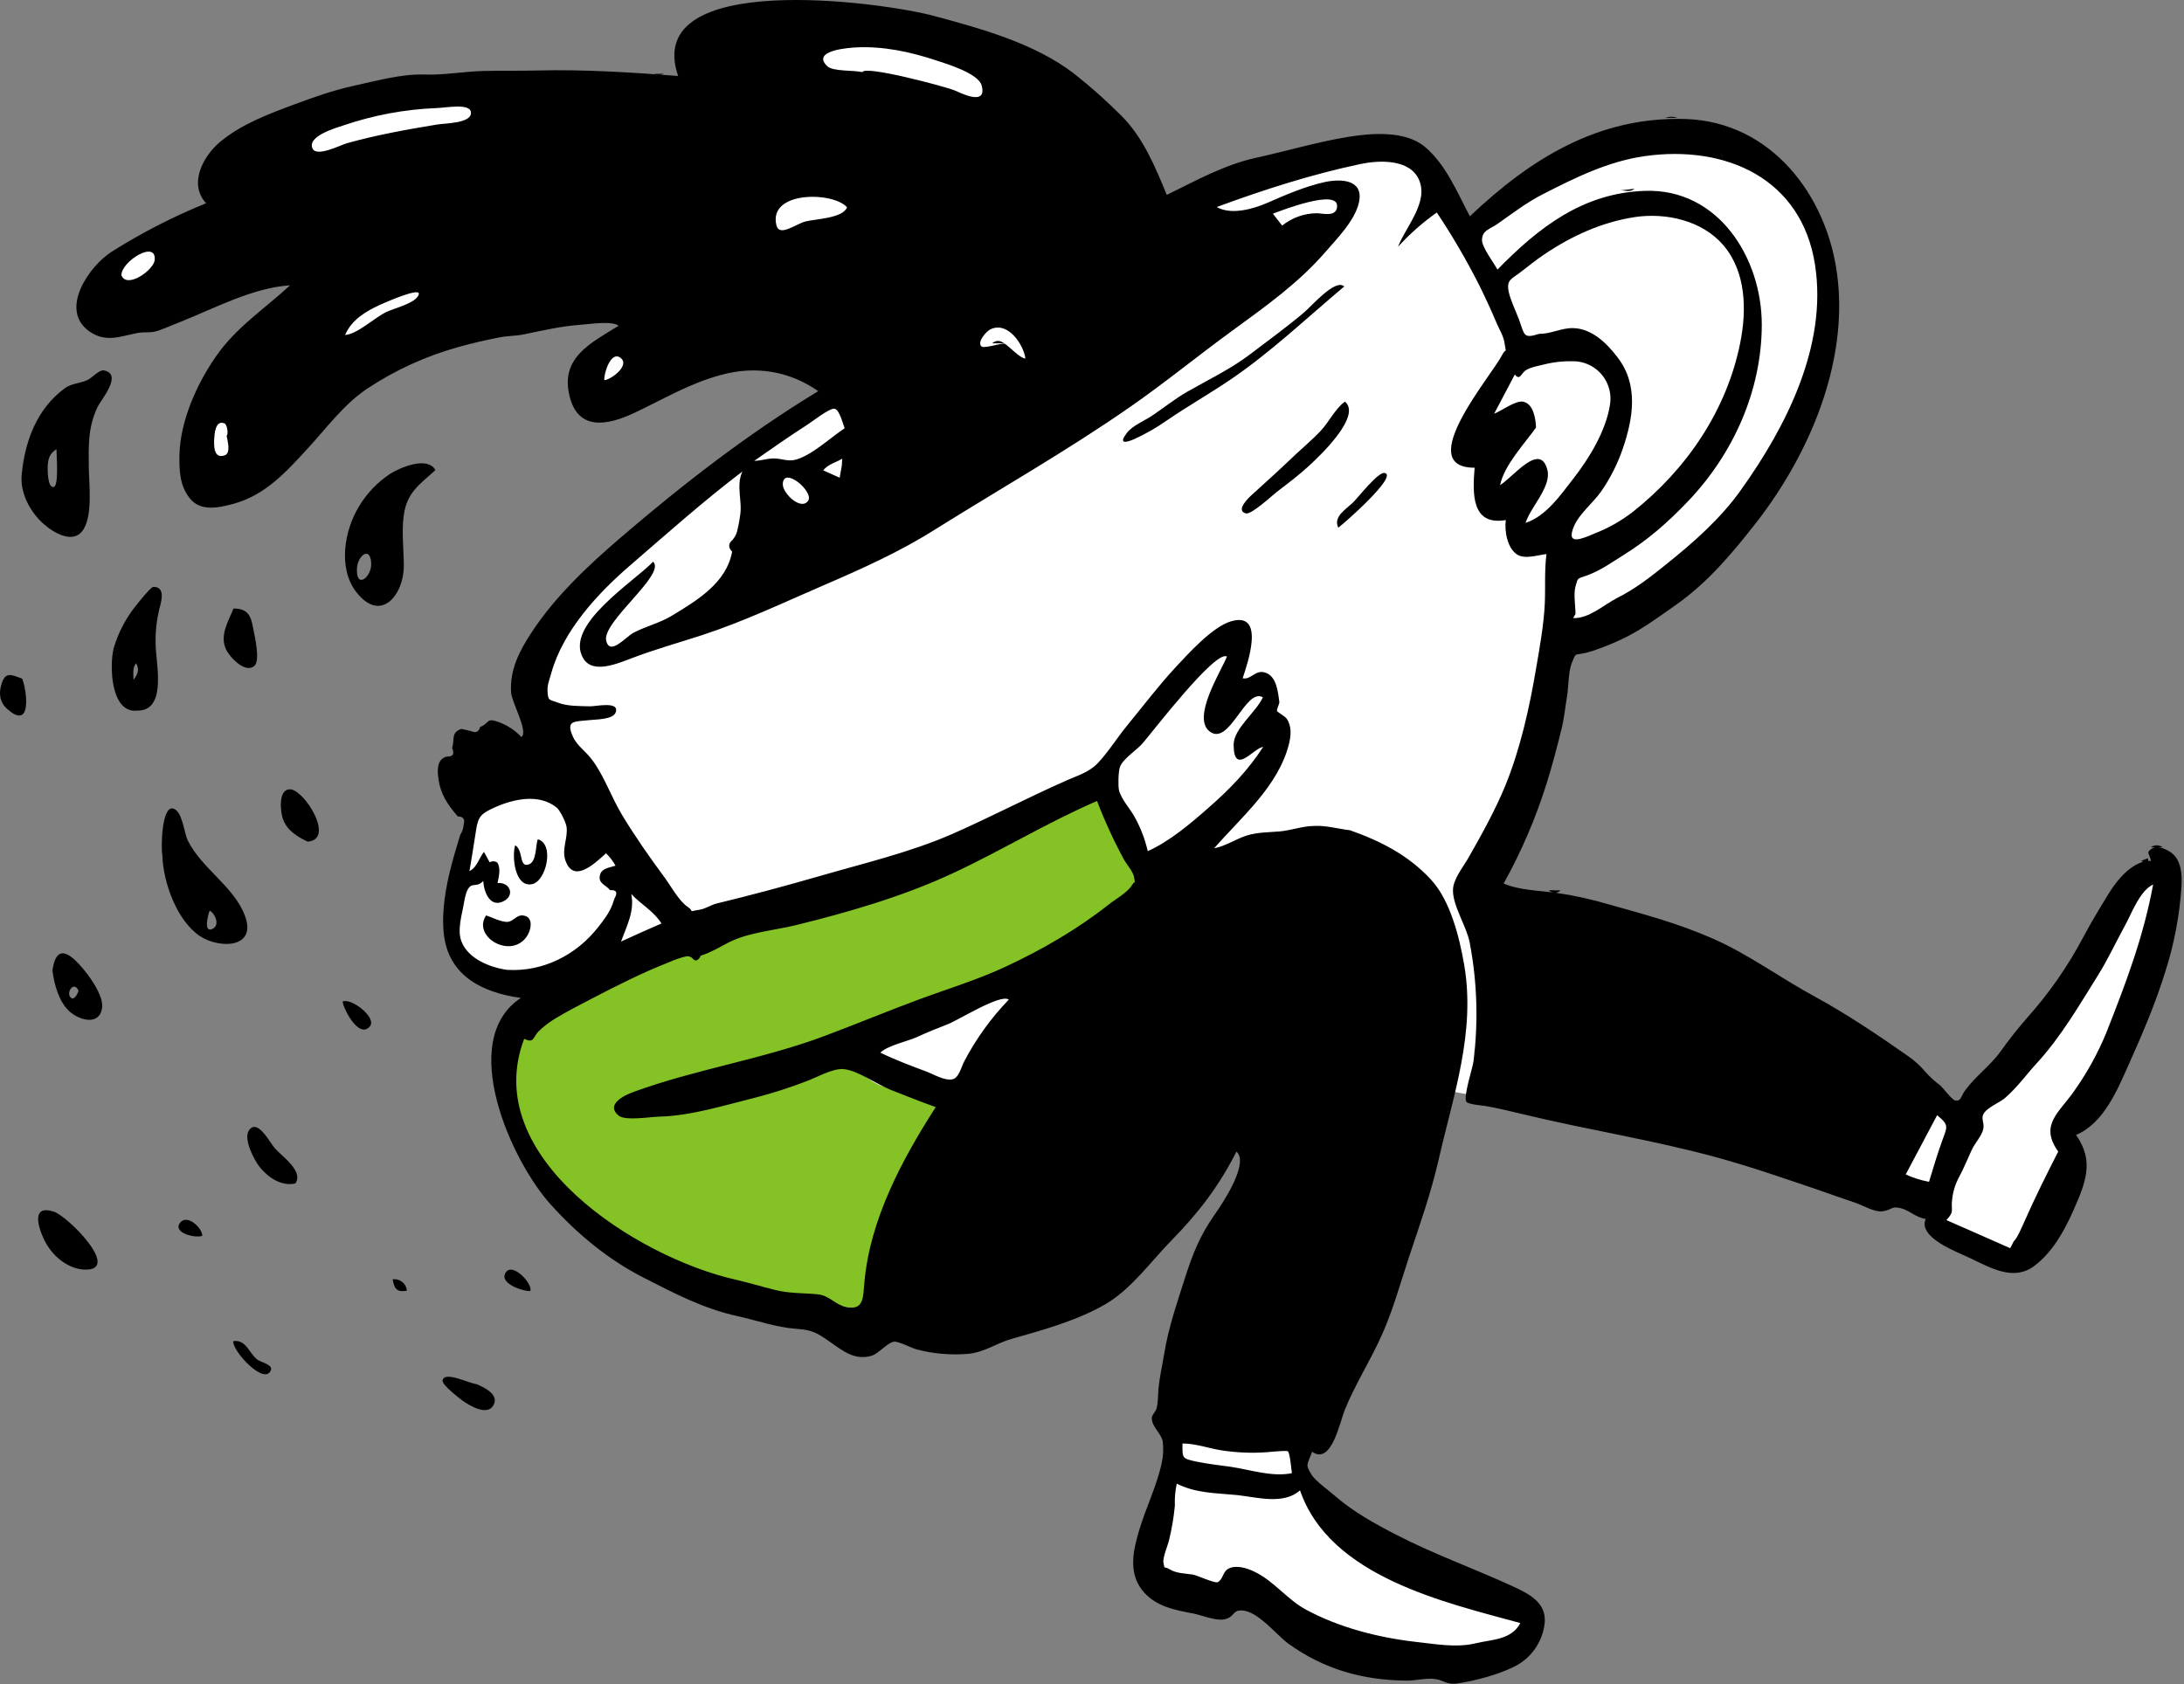 <?xml version="1.0" encoding="UTF-8"?> <svg xmlns="http://www.w3.org/2000/svg" width="918" height="708" viewBox="0 0 918 708" fill="none"><rect x="0" y="0" width="918" height="708" fill="#808080" stroke="none"/> <g clip-path="url(#clip0)"> <path d="M195.5 359L198.5 333.5L228 312.5L223.5 286.5L231 260.5L292 207L348 168L356.5 151.5L310.5 147L261.5 166H243L248 150L270.5 143.5L263.5 123.5L164.5 147L108 195.5L88.5 201L84 192.5L93 161L148 110L84 115.5L43.5 126.5V112.5L61.5 100.5L93 94.5L96.5 75L144.5 44L195.5 39.5L277.5 48.5L323 12.5H388L426.5 32L470.5 96.5L566 64H592.5L615.5 96.5L662 64L711.5 57L751 75L763 96.5L767.5 120L763 157.5L742.5 203.5L708 242.5L659.5 268.5L644.5 328L621.5 378L785 450.5L823.5 469.5L836.5 453.5L870 412.5L895 372L910 365V385L881.5 459.5L866 474L870 483L858 519L845 530L812.5 517V505L785 494L625 461.5L602.5 457.5L546.5 604.5V618.5L570.5 647L645.5 680V685L618 697L572 695L523.5 667.5L518 672.5L482.5 661L486.5 644L494 599.5L541.5 515L527 459.5L431.5 547.5L366.5 560L345 552L274.5 533L225 491.5L211.5 450L221.5 426.5L223 417L195.5 403.5L189.5 393L195.5 359Z" fill="white"></path> <path fill-rule="evenodd" clip-rule="evenodd" d="M231.229 424.936C235.929 421.736 245.429 410.336 250.429 407.736C261.529 401.836 311.129 390.336 312.729 389.736C315.229 388.736 331.129 385.036 340.429 382.836C362.229 377.436 440.429 342.836 461.029 333.936C463.629 340.836 485.329 371.436 481.629 374.536C469.329 384.736 447.329 397.536 433.129 404.936C421.57 410.862 409.567 415.877 397.229 419.936C383.329 424.536 373.729 429.436 359.829 434.136C346.129 438.736 362.529 453.136 369.529 456.136C377.429 459.436 389.629 461.136 397.629 464.036C383.429 486.036 371.529 512.836 369.129 539.136C368.529 545.436 363.729 551.336 355.829 549.436C351.729 548.436 314.329 543.436 308.129 542.036C267.329 532.736 194.029 484.036 212.929 434.036C217.329 436.036 227.229 427.636 231.229 424.936Z" fill="#85C226"></path> <path fill-rule="evenodd" clip-rule="evenodd" d="M254.029 159.836C257.029 159.536 264.929 153.536 260.829 150.436C256.629 147.236 253.629 157.636 254.029 159.836ZM95.229 183.136C96.029 183.036 95.629 178.636 94.429 178.036C90.429 176.236 90.129 182.836 90.029 184.636C89.929 186.836 89.629 193.136 94.429 191.436C97.229 190.536 95.529 184.836 95.229 183.136ZM329.029 203.536C328.929 207.436 336.829 214.936 339.729 210.436C342.129 206.636 329.229 195.736 329.029 203.536ZM51.029 115.736C53.329 121.536 64.529 113.636 65.029 109.336C65.829 100.636 50.929 109.936 51.029 115.736ZM145.029 140.836C150.229 140.436 157.229 133.736 162.229 131.236C165.629 129.536 174.929 127.536 176.029 123.736C176.929 120.436 161.129 127.536 159.729 128.136C153.529 131.036 147.929 134.336 145.029 140.836ZM538.929 94.836C543.075 91.514 548.217 89.682 553.529 89.636C556.229 89.736 561.829 91.336 562.029 86.736C562.329 79.236 538.729 88.436 535.029 89.836C536.329 91.536 537.629 93.136 538.929 94.836V94.836ZM278.029 388.236C274.929 383.136 269.429 380.236 265.329 375.836C266.829 382.936 263.429 389.336 261.029 395.836C266.629 393.236 272.329 390.736 278.029 388.236ZM810.829 496.836C812.529 491.136 814.229 485.536 816.229 479.936C818.429 473.736 819.529 473.136 814.229 468.836L801.029 493.736C804.155 495.172 807.446 496.214 810.829 496.836V496.836ZM356.029 87.136C350.229 80.536 322.929 80.136 326.329 94.636C327.529 99.736 334.229 94.336 338.429 93.136C342.529 92.036 354.329 91.836 356.029 87.136V87.136ZM355.029 180.036C354.329 178.336 352.929 172.336 350.829 171.836C348.829 171.336 340.729 177.736 339.229 178.636C331.729 183.436 324.329 188.636 317.029 193.736C319.829 193.736 322.429 192.736 325.229 192.736C328.529 192.736 330.929 194.036 334.129 193.336C341.029 191.636 349.129 183.936 355.029 180.036V180.036ZM362.529 30.336C363.229 27.336 397.229 36.336 401.329 38.036C403.529 38.936 415.029 44.936 412.629 35.936C411.229 30.836 397.929 26.836 393.629 25.436C382.829 21.836 371.329 19.336 359.829 19.936C357.629 20.036 340.629 21.036 347.729 27.836C350.129 30.136 358.929 29.436 362.529 30.336ZM370.029 442.536C376.429 445.636 382.829 448.036 389.529 450.536C392.429 451.636 397.029 454.436 400.329 453.736C403.029 453.136 403.829 449.136 405.229 446.336C410.214 436.781 416.545 427.991 424.029 420.236C420.529 417.636 402.629 429.036 398.229 430.636C393.829 432.336 389.629 434.036 385.329 436.036C381.229 437.836 373.129 439.536 370.029 442.536V442.536ZM482.429 357.836C491.729 353.636 500.429 346.236 508.029 339.536C516.729 331.936 524.529 323.936 530.929 314.036C527.129 314.236 518.629 326.536 518.529 313.136C518.529 306.236 527.929 299.536 530.829 293.136C523.529 289.036 516.929 313.536 508.629 307.636C500.629 301.936 513.229 282.236 515.729 276.036C511.029 272.936 484.229 307.936 480.329 312.436C477.929 315.236 472.129 318.936 470.829 322.236C470.029 324.136 469.929 330.336 470.329 332.136C471.129 335.836 475.329 340.336 477.129 343.836C479.539 348.233 481.322 352.946 482.429 357.836V357.836ZM865.129 484.136C857.129 472.836 865.429 467.936 871.929 458.536C877.246 451.023 881.707 442.94 885.229 434.436C893.529 413.436 900.929 394.036 905.029 371.836C899.429 374.436 895.929 384.136 893.129 389.236C889.329 396.136 886.029 403.336 881.829 410.036C874.029 422.536 866.229 435.936 856.329 446.736C851.829 451.636 847.929 457.136 842.729 461.636C840.329 463.636 835.829 465.336 834.029 467.836C832.329 470.236 834.229 471.736 833.629 474.636C833.029 477.536 830.029 480.636 828.729 483.536C827.029 487.236 825.529 490.936 823.629 494.536C821.923 497.587 820.868 500.957 820.529 504.436C819.929 508.636 821.729 509.136 818.129 512.936C824.829 515.836 831.529 518.836 838.129 521.736C840.429 522.736 842.629 523.736 844.929 524.736C845.429 523.836 845.929 522.936 846.329 522.036C848.129 520.236 849.829 515.836 850.929 513.536C855.229 503.736 860.129 493.936 865.129 484.136V484.136ZM220.329 436.736C201.329 486.636 268.029 528.636 309.029 537.936C314.729 539.236 320.229 540.936 325.929 542.336C332.129 543.836 337.529 543.536 343.729 544.136C348.629 544.636 350.929 548.436 355.529 549.436C363.229 551.136 362.729 545.336 363.329 539.136C365.629 512.836 379.129 487.436 393.329 465.436C386.829 463.136 380.429 460.536 374.029 458.036C368.529 455.836 360.129 449.736 354.229 449.436C349.829 449.236 343.229 452.936 339.029 454.536C331.999 457.241 324.82 459.544 317.529 461.436C304.629 464.636 290.329 469.136 277.029 469.436C273.229 469.536 262.629 471.336 259.929 468.936C254.629 464.436 261.929 460.636 266.329 459.036C292.629 449.436 320.529 445.336 346.829 435.436C360.429 430.336 373.829 424.736 387.429 419.736C399.229 415.436 411.529 411.636 422.829 406.336C437.829 399.336 452.929 390.636 465.929 380.336C468.529 378.236 473.929 375.236 475.729 372.236C477.329 369.636 477.129 372.236 476.729 369.036C476.529 366.736 473.729 363.636 472.529 361.536C468.184 353.531 464.376 345.246 461.129 336.736C440.429 345.636 420.729 357.736 400.229 367.236C379.629 376.836 356.529 383.536 334.529 388.936C325.129 391.236 314.429 391.936 305.829 396.436C302.229 398.336 298.529 400.536 294.629 401.736C293.429 403.936 292.329 404.336 291.229 403.036C290.899 402.656 290.479 402.366 290.007 402.191C289.535 402.016 289.027 401.963 288.529 402.036C286.088 402.595 283.709 403.399 281.429 404.436C270.129 408.836 259.329 414.336 248.529 419.936C243.429 422.636 238.229 425.236 233.329 428.236C230.751 429.778 228.367 431.625 226.229 433.736C223.829 436.436 224.429 438.636 220.329 436.736V436.736ZM647.029 140.336C651.829 140.436 656.229 137.836 661.229 137.936C669.129 138.136 675.329 144.236 679.829 150.136C688.829 161.736 686.529 175.736 682.029 188.836C679.874 195.079 676.88 201 673.129 206.436C669.829 211.236 663.929 215.836 661.629 221.136C657.829 229.936 665.529 226.236 670.129 224.336C676.019 222.051 681.544 218.918 686.529 215.036C708.829 197.336 725.729 172.636 731.429 144.336C734.229 130.536 734.029 114.336 724.329 103.036C715.529 92.736 700.329 89.336 687.329 91.236C673.329 93.336 660.529 99.236 649.129 106.936C645.829 109.136 642.729 111.636 639.629 114.036C635.529 117.336 633.129 117.336 634.129 122.536C634.929 126.336 636.929 130.236 638.329 133.936C640.929 140.836 640.029 142.536 647.029 140.336V140.336ZM662.229 258.136L661.229 259.836C667.929 260.136 674.129 254.236 679.829 251.336C687.229 247.636 693.829 242.536 700.229 237.336C711.629 228.236 723.229 218.036 731.729 206.036C750.829 179.336 768.129 145.336 762.929 111.436C757.329 74.936 725.329 60.836 691.329 65.636C675.929 67.836 662.229 74.636 648.529 81.636C641.629 85.136 635.729 89.736 629.429 94.136C626.129 96.436 623.129 96.736 622.929 100.736C622.729 103.736 627.929 110.536 629.429 113.336C646.629 95.736 665.229 81.136 691.329 80.236C722.329 79.136 740.629 108.536 740.529 136.736C740.429 164.336 728.529 190.836 709.529 210.736C700.929 219.736 692.729 226.936 682.129 233.536C676.829 236.836 672.929 239.736 667.029 241.936C662.829 243.436 663.329 242.636 662.229 246.536C661.329 249.736 662.229 254.736 662.229 258.136V258.136ZM493.829 633.036C493.354 637.99 492.518 642.903 491.329 647.736C490.929 649.436 488.629 654.936 489.029 656.936C489.729 660.136 488.829 658.136 491.629 659.736C494.629 661.536 498.029 661.436 501.229 661.936C503.229 662.236 510.529 665.736 511.829 665.136C514.029 664.136 513.929 660.836 516.229 659.536C519.429 657.736 524.229 659.236 527.229 660.736C535.329 664.536 540.929 672.336 548.829 676.636C562.829 684.236 579.329 688.436 594.929 690.236C603.329 691.136 612.029 692.836 620.329 690.836C626.929 689.236 635.429 689.436 639.029 682.336C607.329 673.636 558.929 662.936 546.429 626.536C539.629 632.736 528.229 629.436 520.029 628.536C510.929 627.636 502.829 627.836 494.629 623.736C493.967 626.789 493.698 629.915 493.829 633.036V633.036ZM213.229 407.736C228.129 408.636 242.329 401.536 251.529 389.636C253.829 386.736 256.129 383.736 257.429 380.236C257.729 379.336 258.029 378.436 258.329 377.636C259.729 375.236 259.129 374.036 256.429 374.236C254.929 372.136 251.129 371.436 252.229 367.736C253.029 364.936 256.029 364.836 258.729 363.936C257.664 362.012 256.316 360.259 254.729 358.736C249.829 363.136 241.029 371.636 237.629 361.636C236.029 356.836 238.829 352.236 238.129 347.536C237.829 345.636 235.429 340.736 234.029 339.536C226.529 333.436 215.629 335.936 207.729 339.536C202.229 342.036 201.029 343.236 200.129 348.836C199.229 354.636 198.329 360.436 197.329 366.236C200.629 364.536 201.229 360.836 203.429 358.136C204.229 359.636 205.029 361.036 205.829 362.536C206.312 362.233 206.874 362.08 207.444 362.098C208.014 362.116 208.566 362.303 209.029 362.636C210.629 365.036 209.629 368.736 209.129 371.236C214.429 370.736 216.729 376.636 211.329 379.036C205.829 381.536 203.329 374.736 203.129 370.336C201.029 372.836 198.929 371.436 197.529 372.736C196.129 374.036 195.529 376.636 195.029 379.536C194.229 384.336 192.029 391.136 194.029 395.936C196.829 403.136 206.229 406.836 213.229 407.736V407.736ZM645.629 179.736C640.729 186.636 632.229 195.636 630.529 203.936C635.929 200.736 647.429 185.436 650.429 197.636C652.129 204.636 643.429 213.036 641.229 219.836C649.829 217.036 655.929 208.136 661.229 201.336C668.029 192.636 675.029 181.136 676.729 170.136C677.078 168.012 676.987 165.839 676.462 163.751C675.937 161.664 674.989 159.706 673.676 158C672.364 156.294 670.715 154.875 668.832 153.832C666.949 152.789 664.872 152.144 662.729 151.936C657.952 151.652 653.159 152.125 648.529 153.336C646.429 153.836 643.329 154.436 641.529 155.536C639.229 156.936 638.929 160.236 636.729 157.436L628.029 173.936C630.929 172.836 636.829 168.436 640.029 168.836C644.629 169.536 645.529 176.336 645.629 179.736V179.736ZM183.329 45.436C170.151 45.973 157.118 48.397 144.629 52.636C141.629 53.636 128.729 57.236 131.429 62.536C133.229 66.036 142.829 61.136 145.729 60.236C158.229 56.736 171.029 54.436 183.829 52.336C186.929 51.836 197.429 51.836 197.929 47.836C198.629 42.936 186.929 45.436 183.329 45.436V45.436ZM535.629 610.236C528.71 610.986 521.724 610.885 514.829 609.936C508.929 609.236 502.929 606.836 497.029 606.836C497.029 613.136 496.629 613.136 503.229 614.536C507.829 615.436 512.529 616.036 517.229 616.636C525.429 617.836 534.629 621.036 543.029 619.336C542.829 618.236 542.229 610.836 541.329 610.136C540.829 609.736 536.329 610.236 535.629 610.236V610.236ZM422.229 144.436C424.229 145.636 428.729 150.636 431.029 150.736C430.229 144.936 423.729 134.936 416.329 138.436C414.529 139.336 410.729 143.636 412.429 145.536C413.329 146.736 419.829 144.436 422.229 144.436V144.436ZM353.829 195.836C353.929 194.836 353.929 193.836 354.029 192.836C351.329 194.436 347.929 195.236 346.029 197.736C348.329 198.736 350.629 199.836 352.929 200.836C353.229 199.136 353.529 197.436 353.829 195.836V195.836ZM567.429 349.036C580.229 353.536 592.029 359.536 601.429 369.736C609.629 378.536 613.429 394.036 615.429 405.536C620.329 434.036 610.829 460.536 604.629 487.836C601.429 501.736 596.729 515.036 592.229 528.536C588.329 540.336 585.029 552.636 579.629 563.836C575.129 573.336 569.329 582.736 565.329 592.536C563.129 597.836 559.729 616.036 551.529 610.336C549.329 616.136 548.729 615.636 551.129 619.736C552.829 622.636 558.729 626.736 561.429 629.136C568.829 635.536 578.129 640.736 586.729 645.136C602.529 653.336 619.429 659.336 635.729 666.836C642.929 670.136 650.729 674.036 649.129 683.436C648.547 687.177 647.058 690.719 644.792 693.752C642.526 696.785 639.552 699.217 636.129 700.836C629.429 704.136 619.929 706.636 612.529 707.736C608.129 708.336 607.129 706.536 603.629 705.936C599.629 705.236 595.029 706.636 590.929 706.536C572.629 706.336 556.529 701.736 541.729 691.136C536.429 687.336 528.629 677.036 521.729 677.036C518.229 677.036 518.929 679.236 515.829 680.436C512.029 682.036 505.329 679.036 501.629 678.336C493.629 676.836 485.429 675.336 480.029 668.436C474.229 660.936 476.329 651.636 478.829 643.336C481.629 633.936 486.329 624.436 488.329 614.936C488.963 611.979 489.098 608.937 488.729 605.936C487.929 602.236 484.229 600.136 484.129 596.136C484.129 594.936 485.829 593.336 486.129 592.136C486.829 589.436 486.729 586.536 486.929 583.836C487.429 578.836 488.529 574.136 489.329 569.236C491.129 558.136 494.629 548.136 498.029 537.436C501.329 527.036 504.429 519.236 510.829 510.236C514.129 505.536 525.129 488.936 519.729 484.136C512.429 498.536 503.829 509.836 492.529 521.336C483.929 530.136 475.529 541.936 464.729 548.236C452.929 555.136 438.429 559.136 425.329 562.836C419.129 564.536 413.929 568.436 407.229 569.136C399.913 569.786 392.54 569.177 385.429 567.336C383.429 566.836 377.629 563.836 375.829 564.036C373.129 564.336 369.329 569.036 366.429 569.936C359.329 572.036 354.429 568.036 349.029 564.236C343.129 560.136 341.429 559.136 334.629 558.636C326.329 558.036 318.229 555.136 310.129 553.336C295.829 550.236 283.629 543.836 270.529 537.136C255.629 529.536 242.829 518.936 231.529 506.436C214.929 488.136 191.929 437.336 218.929 419.536C203.029 417.336 188.429 410.436 186.529 392.436C185.529 383.036 187.429 372.536 189.829 363.436C190.929 359.236 192.229 355.136 193.429 351.036C194.326 349.662 194.844 348.075 194.929 346.436C195.529 344.336 194.629 343.236 192.429 343.236C188.229 338.336 185.129 334.036 184.229 327.036C183.929 324.836 183.729 321.436 185.329 319.536C186.004 318.76 186.919 318.232 187.929 318.036C190.429 318.136 191.129 316.936 190.029 314.436C191.229 310.836 189.429 307.936 193.929 306.436C195.329 306.736 196.829 307.036 198.229 307.436C200.029 308.236 201.229 307.636 201.829 305.636C206.029 303.936 204.129 301.536 209.829 303.636C213.365 304.96 216.547 307.082 219.129 309.836C222.329 307.836 215.029 295.136 214.829 291.136C214.229 281.636 218.229 273.836 223.329 266.036C233.229 250.836 247.129 237.836 260.729 226.136C286.929 203.636 314.429 182.336 343.929 164.436C331.729 155.936 317.529 153.636 303.029 157.636C289.629 161.236 278.829 167.836 266.529 173.636C255.129 178.936 243.029 181.136 239.429 166.636C235.329 150.336 248.329 144.236 260.029 136.936C257.129 134.736 247.529 136.336 243.929 136.536C235.829 137.136 228.129 138.936 220.329 140.536C216.529 141.336 213.129 141.136 209.429 141.936C203.929 143.036 198.129 144.336 192.529 145.936C178.996 149.705 166.14 155.577 154.429 163.336C144.429 170.036 137.529 179.636 129.529 188.336C120.329 198.336 111.629 208.136 98.029 211.836C91.629 213.536 84.229 215.136 79.729 209.436C75.529 204.136 75.329 197.836 75.429 191.336C75.729 177.036 82.629 161.636 90.629 150.036C99.329 137.436 110.929 130.136 121.929 119.936C106.029 121.036 90.629 129.436 76.029 135.236C72.929 136.436 69.829 137.836 66.729 138.936C63.429 140.136 61.229 139.436 58.129 139.936C50.929 141.236 44.729 144.236 37.729 139.436C24.429 130.236 37.729 111.636 46.929 105.836C59.533 97.875 72.819 91.049 86.629 85.436C79.029 77.236 85.529 65.436 92.529 59.636C101.429 52.236 112.629 48.036 123.329 44.036C131.729 40.936 140.029 37.936 148.829 36.036C158.029 34.036 168.829 31.036 178.129 31.336C186.929 31.636 194.629 30.036 203.529 29.836C210.929 29.636 218.329 29.836 225.729 29.636C245.629 29.136 265.529 30.436 285.029 31.936C269.629 -13.064 371.029 0.836 392.729 6.736C412.429 12.036 434.929 18.236 451.429 30.936C458.41 36.434 465.055 42.344 471.329 48.636C480.529 57.836 485.529 70.036 490.429 81.936C502.729 75.936 514.429 69.336 527.929 66.336C540.729 63.536 553.829 59.636 566.729 57.536C576.529 55.936 590.729 54.836 598.929 61.736C607.829 69.236 612.529 80.936 617.829 90.936C643.429 66.636 672.029 48.836 708.629 50.036C744.429 51.236 767.929 82.036 772.229 115.536C777.029 152.436 760.529 190.936 738.329 219.536C728.329 232.336 718.029 244.736 704.529 254.236C697.829 258.936 690.829 264.136 683.529 267.836C679.794 269.692 675.955 271.328 672.029 272.736C670.298 273.408 668.528 273.976 666.729 274.436C661.629 275.636 662.629 274.036 660.729 278.536C659.229 282.136 659.329 288.436 658.729 292.436C657.929 297.036 657.529 301.636 656.429 306.136C654.529 313.936 652.529 321.536 650.129 329.236C645.554 343.884 639.489 358.025 632.029 371.436C638.329 374.236 647.229 374.436 654.029 375.336C661.572 376.426 669.025 378.064 676.329 380.236C691.629 384.536 705.229 388.136 719.829 394.536C734.929 401.136 748.329 411.136 762.929 419.036C776.329 426.336 789.829 435.436 802.229 444.136C804.87 445.983 807.257 448.168 809.329 450.636C811.133 452.673 813.144 454.516 815.329 456.136C816.629 457.136 820.429 462.436 821.829 462.636C824.429 463.036 824.029 461.036 826.129 458.236C830.429 452.436 836.529 448.036 840.829 442.136C844.322 437.218 848.06 432.478 852.029 427.936C861.245 417.638 869.17 406.254 875.629 394.036C879.029 387.636 882.729 381.536 886.429 375.536C890.129 369.536 896.729 361.636 904.129 361.936C903.529 358.836 901.629 358.336 904.929 356.536C907.029 355.336 911.129 357.236 912.729 358.536C917.029 361.736 917.229 368.036 916.929 372.836C916.135 384.97 913.851 396.96 910.129 408.536C905.829 422.336 900.529 434.636 894.629 447.836C889.929 458.336 884.229 472.236 872.629 477.136C880.429 488.236 876.629 497.236 871.429 509.036C867.629 517.636 862.629 526.536 855.029 532.236C846.429 538.636 837.129 533.236 828.129 528.936C822.729 526.336 806.029 520.336 809.429 512.436C805.229 511.836 802.629 508.836 798.929 507.936C794.929 506.936 795.629 508.536 791.329 509.236C788.129 509.736 783.229 506.836 780.129 505.736C775.029 504.036 769.929 502.236 764.829 500.436C750.429 495.536 736.329 490.636 721.829 486.636C694.829 479.236 667.529 475.036 640.629 468.536C635.229 467.236 629.929 465.936 624.229 464.936C623.029 464.736 617.029 464.336 616.329 463.136C615.029 460.936 619.029 448.836 619.329 446.336C621.45 429.623 620.91 412.68 617.729 396.136C616.429 389.436 610.629 380.836 610.729 374.236C610.729 369.836 614.629 365.036 616.929 361.136C622.529 351.336 628.429 340.736 632.629 330.536C639.029 314.936 642.929 297.336 645.729 280.636C647.229 271.936 648.929 262.436 649.329 253.636C649.629 246.936 649.129 239.836 650.029 232.936C646.329 233.336 641.029 235.236 637.729 233.136C633.529 230.536 632.329 223.136 632.929 218.636C618.429 221.136 618.929 207.436 619.829 196.636C593.629 196.636 627.129 157.736 631.329 149.336C633.229 145.536 633.229 149.836 632.329 143.836C631.929 141.236 630.129 138.336 629.129 135.936C626.929 130.736 624.529 125.536 622.029 120.436C616.639 109.708 610.595 99.322 603.929 89.336C597.997 93.54 592.533 98.368 587.629 103.736C590.829 95.336 600.629 85.036 596.429 75.536C592.529 66.736 579.629 67.336 571.929 68.936C551.129 73.336 531.229 79.736 511.429 87.036C517.529 90.536 526.929 87.836 533.029 85.136C540.529 81.836 548.729 78.336 556.829 76.536C563.929 75.036 573.229 75.536 571.229 85.036C569.529 92.736 562.029 100.236 557.029 106.036C546.029 118.736 532.229 128.636 518.629 138.536C504.029 149.136 490.029 160.636 475.229 170.936C448.529 189.536 419.929 205.736 392.329 223.036C378.029 232.036 361.829 239.336 346.229 246.036C329.129 253.436 312.729 261.236 295.029 267.036C285.229 270.236 275.429 272.936 265.729 276.636C259.629 278.936 249.129 283.536 245.129 276.736C237.029 262.836 266.429 244.636 274.529 236.136C280.129 241.536 252.629 261.636 254.829 269.536C256.529 275.736 263.029 267.736 266.229 266.036C271.329 263.336 277.329 261.936 282.429 258.836C292.929 252.436 305.329 245.136 307.729 231.936C306.029 230.136 306.129 228.536 307.829 227.036C308.615 226.16 309.226 225.142 309.629 224.036C310.249 221.77 310.717 219.465 311.029 217.136C312.229 210.636 309.229 204.536 312.029 198.236C295.829 210.536 280.329 224.336 264.929 237.636C251.129 249.536 236.729 265.136 231.729 282.936C231.129 285.236 230.029 287.836 230.129 290.236C230.329 294.936 230.829 293.936 234.629 295.436C238.429 296.936 243.929 296.836 248.029 296.936C250.329 297.036 260.729 294.536 258.729 299.636C257.529 302.536 250.329 302.436 247.729 302.736C241.229 303.436 237.729 302.736 240.829 309.736C242.229 312.836 245.029 315.036 247.229 317.436C253.329 324.236 256.629 334.636 261.429 342.536C266.929 351.636 272.929 360.236 279.229 368.736C281.829 372.236 285.329 378.736 289.029 381.236C292.429 383.536 288.429 383.336 294.129 382.436C296.629 382.036 298.829 380.436 301.229 379.836C315.329 376.436 329.829 372.536 344.429 368.336C363.029 362.936 382.629 358.336 400.429 350.536C416.329 343.536 432.129 335.236 448.229 328.136C452.929 326.036 457.629 324.736 461.329 320.936C465.729 316.336 469.429 310.336 473.429 305.436C480.329 297.036 486.729 288.536 494.129 280.536C499.629 274.636 509.529 263.636 517.329 261.236C532.229 256.736 524.229 279.336 522.329 285.136C525.829 285.936 527.629 281.436 531.729 282.736C536.629 284.236 537.129 290.836 537.729 294.936C537.929 296.036 536.429 298.036 536.829 299.036C537.029 299.336 540.229 301.236 540.829 302.136C543.029 305.336 542.629 309.236 541.829 312.636C537.429 330.436 521.829 343.436 510.329 356.636C515.429 355.636 519.329 352.736 524.129 351.236C528.729 349.836 533.229 349.936 537.829 349.536C542.629 349.136 547.229 347.336 552.129 347.236C557.429 346.936 562.329 348.436 567.429 349.036" fill="black"></path> <path fill-rule="evenodd" clip-rule="evenodd" d="M23.729 188.836C20.929 190.736 20.129 192.536 20.029 196.736C20.029 198.536 20.129 205.036 22.529 204.736C24.829 204.536 23.729 191.036 23.729 188.836ZM9.129 199.436C10.429 185.736 15.429 171.836 27.229 163.236C30.129 161.136 33.429 161.236 36.629 159.836C38.529 159.036 41.629 155.336 43.729 155.736C51.729 157.336 42.529 168.036 41.129 170.836C36.929 179.536 37.229 187.136 37.329 196.536C37.429 203.636 38.929 215.636 35.329 222.136C31.529 229.036 23.229 224.536 18.529 220.436C12.729 215.436 8.329 207.236 9.129 199.436" fill="black"></path> <path fill-rule="evenodd" clip-rule="evenodd" d="M150.029 239.936C150.029 247.536 156.229 242.436 156.029 236.936C155.729 228.936 149.729 233.936 150.029 239.936ZM183.029 197.636C176.229 203.736 171.029 207.136 169.729 216.536C168.729 223.636 169.729 230.736 169.729 237.836C169.829 249.836 160.129 262.436 149.629 248.736C142.029 238.736 144.729 222.936 150.929 212.836C154.261 207.289 158.809 202.571 164.229 199.036C168.329 196.536 179.629 191.636 183.029 197.636" fill="black"></path> <path fill-rule="evenodd" clip-rule="evenodd" d="M88.129 382.836C87.329 384.736 85.529 392.336 89.229 390.536C92.629 389.036 90.429 384.036 88.129 382.836ZM68.229 359.336C67.629 356.436 67.929 338.536 72.829 339.936C76.729 341.036 77.329 350.136 78.929 353.336C84.829 365.236 98.329 372.636 102.929 384.936C108.129 398.636 92.429 399.036 84.029 393.536C74.229 386.936 68.529 370.836 68.229 359.336" fill="black"></path> <path fill-rule="evenodd" clip-rule="evenodd" d="M56.129 285.836C58.229 282.936 58.529 281.436 57.229 278.836C55.729 280.536 56.029 282.936 56.129 285.836ZM57.629 298.736C46.429 300.036 45.929 279.436 47.829 272.336C49.582 266.463 52.358 260.945 56.029 256.036C56.729 255.136 63.129 246.836 64.429 246.736C69.329 246.636 67.929 252.136 67.429 254.236C65.72 260.415 65.078 266.841 65.529 273.236C66.029 280.836 69.629 299.036 57.629 298.736Z" fill="black"></path> <path fill-rule="evenodd" clip-rule="evenodd" d="M565.029 120.436C549.029 133.836 533.929 148.336 516.529 160.036C508.029 165.736 499.129 170.836 490.629 176.636C486.374 179.639 481.855 182.25 477.129 184.436C472.929 186.336 470.129 186.636 473.629 182.036C475.929 178.936 481.229 176.836 484.429 174.636C489.329 171.336 494.029 167.536 499.129 164.636C508.229 159.436 517.329 155.136 525.729 148.736C533.229 143.036 540.929 137.436 548.029 131.436C551.129 128.936 561.229 116.936 565.029 120.436" fill="black"></path> <path fill-rule="evenodd" clip-rule="evenodd" d="M565.329 168.836C572.529 174.936 554.529 191.836 550.429 195.636C546.129 199.636 541.329 203.236 536.629 206.836C534.929 208.136 525.929 216.536 523.629 215.836C519.129 214.536 525.029 209.036 526.629 207.636C531.629 203.036 536.729 198.536 541.629 193.836C546.029 189.536 550.829 185.636 555.029 181.236C558.529 177.536 561.429 171.536 565.329 168.836Z" fill="black"></path> <path fill-rule="evenodd" clip-rule="evenodd" d="M33.029 416.536C31.129 412.236 27.829 417.036 29.529 419.136C31.129 421.236 32.729 417.436 33.029 416.536ZM22.029 407.936C23.029 401.536 25.329 398.036 31.329 403.436C35.429 407.136 43.729 417.836 42.929 423.636C41.929 431.236 33.529 429.136 29.129 425.136C24.729 421.136 22.729 413.636 22.029 407.936Z" fill="black"></path> <path fill-rule="evenodd" clip-rule="evenodd" d="M35.129 533.736C27.829 533.136 21.529 527.536 18.429 520.936C15.829 515.336 13.329 506.436 22.529 509.336C28.529 511.236 51.729 534.636 35.129 533.736Z" fill="black"></path> <path fill-rule="evenodd" clip-rule="evenodd" d="M124.129 497.536C118.429 498.836 112.829 495.136 109.329 490.836C107.129 488.236 102.129 479.036 104.629 475.236C108.229 469.936 113.529 480.536 115.429 482.636C118.329 486.036 127.829 492.336 124.129 497.536" fill="black"></path> <path fill-rule="evenodd" clip-rule="evenodd" d="M129.329 353.836C124.929 351.736 120.729 349.236 118.929 344.336C117.829 341.236 116.829 331.736 121.929 331.836C127.729 331.836 141.129 352.836 129.329 353.836Z" fill="black"></path> <path fill-rule="evenodd" clip-rule="evenodd" d="M98.129 255.836C104.129 255.736 105.529 259.036 106.329 263.736C106.929 266.936 109.629 277.836 106.829 280.036C102.829 283.236 96.329 275.936 95.029 273.036C92.229 267.136 95.929 261.336 98.129 255.836Z" fill="black"></path> <path fill-rule="evenodd" clip-rule="evenodd" d="M200.429 581.936C203.329 583.236 209.929 586.136 207.429 590.736C204.829 595.536 197.229 590.836 194.429 588.836C193.229 587.936 185.729 582.236 186.029 580.336C186.729 576.236 197.029 581.536 200.429 581.936Z" fill="black"></path> <path fill-rule="evenodd" clip-rule="evenodd" d="M9.329 285.336C11.329 290.336 13.529 307.336 3.129 298.136C-0.071 295.336 -0.571 291.836 0.529 287.936C2.129 282.336 4.429 283.436 9.329 285.336Z" fill="black"></path> <path fill-rule="evenodd" clip-rule="evenodd" d="M562.529 221.836C560.229 217.136 565.929 214.036 568.929 211.036C570.929 209.036 579.329 198.236 582.029 198.836C587.729 200.036 565.329 219.736 562.529 221.836Z" fill="black"></path> <path fill-rule="evenodd" clip-rule="evenodd" d="M98.029 563.836C103.429 562.936 104.729 569.036 108.229 571.636C109.729 572.736 114.929 573.736 113.829 576.136C111.129 582.536 97.729 568.136 98.029 563.836Z" fill="black"></path> <path fill-rule="evenodd" clip-rule="evenodd" d="M144.029 421.036C147.729 419.436 158.629 427.936 155.429 431.536C150.829 436.936 144.229 423.936 144.029 421.036Z" fill="black"></path> <path fill-rule="evenodd" clip-rule="evenodd" d="M222.929 542.736C220.229 543.036 208.729 539.436 212.929 534.536C215.929 531.136 223.929 539.736 222.929 542.736Z" fill="black"></path> <path fill-rule="evenodd" clip-rule="evenodd" d="M85.029 519.536C82.329 520.636 72.529 518.436 75.629 514.136C78.529 510.136 85.029 516.136 85.029 519.536Z" fill="black"></path> <path fill-rule="evenodd" clip-rule="evenodd" d="M165.029 537.836C165.741 537.736 166.467 537.782 167.161 537.972C167.855 538.162 168.502 538.492 169.064 538.942C169.626 539.391 170.09 539.951 170.428 540.586C170.766 541.221 170.97 541.919 171.029 542.636C167.029 543.236 165.829 542.236 165.029 537.836Z" fill="black"></path> <path fill-rule="evenodd" clip-rule="evenodd" d="M283.129 20.836L282.829 26.836L283.129 20.836Z" fill="black"></path> <path fill-rule="evenodd" clip-rule="evenodd" d="M902.829 360.836C903.429 363.036 902.529 363.436 900.029 361.936C900.929 361.536 901.929 361.136 902.829 360.836Z" fill="black"></path> <path fill-rule="evenodd" clip-rule="evenodd" d="M656.029 374.336C654.329 375.636 652.729 375.836 651.029 374.236C652.629 374.236 654.329 374.336 656.029 374.336Z" fill="black"></path> <path fill-rule="evenodd" clip-rule="evenodd" d="M618.529 203.836C618.529 205.536 618.429 207.136 618.429 208.836C618.529 207.136 618.529 205.436 618.529 203.836Z" fill="black"></path> <path fill-rule="evenodd" clip-rule="evenodd" d="M705.029 49.536H700.029C701.641 48.936 703.416 48.936 705.029 49.536" fill="black"></path> <path fill-rule="evenodd" clip-rule="evenodd" d="M216.029 29.136C214.329 29.236 212.729 29.336 211.029 29.436C212.629 29.336 214.329 29.236 216.029 29.136Z" fill="black"></path> <path fill-rule="evenodd" clip-rule="evenodd" d="M257.029 29.436C255.729 29.336 254.329 29.236 253.029 29.136C254.329 29.236 255.629 29.336 257.029 29.436Z" fill="black"></path> <path fill-rule="evenodd" clip-rule="evenodd" d="M279.029 31.036C278.411 31.357 277.725 31.524 277.029 31.524C276.333 31.524 275.647 31.357 275.029 31.036H279.029Z" fill="black"></path> <path fill-rule="evenodd" clip-rule="evenodd" d="M160.029 33.836C158.329 34.136 156.729 34.536 155.029 34.836C156.629 34.436 158.329 34.136 160.029 33.836Z" fill="black"></path> <path fill-rule="evenodd" clip-rule="evenodd" d="M619.529 440.836C619.529 441.836 619.429 442.836 619.429 443.836C619.529 442.836 619.529 441.836 619.529 440.836Z" fill="black"></path> <path fill-rule="evenodd" clip-rule="evenodd" d="M68.529 359.836C68.512 360.504 68.546 361.173 68.629 361.836C68.548 361.173 68.515 360.504 68.529 359.836Z" fill="black"></path> <path fill-rule="evenodd" clip-rule="evenodd" d="M909.029 356.236H904.029C904.742 355.677 905.622 355.374 906.529 355.374C907.435 355.374 908.315 355.677 909.029 356.236Z" fill="black"></path> <path fill-rule="evenodd" clip-rule="evenodd" d="M567.029 349.136C565.729 348.936 564.329 348.736 563.029 348.436C564.329 348.736 565.629 348.936 567.029 349.136Z" fill="black"></path> <path fill-rule="evenodd" clip-rule="evenodd" d="M201.029 581.836C199.329 581.536 197.729 581.136 196.029 580.836L201.029 581.836Z" fill="black"></path> <path fill-rule="evenodd" clip-rule="evenodd" d="M537.529 294.836C537.529 293.836 537.429 292.836 537.429 291.836C537.529 292.836 537.529 293.836 537.529 294.836Z" fill="black"></path> <path fill-rule="evenodd" clip-rule="evenodd" d="M221.029 29.436C220.029 29.336 219.029 29.236 218.029 29.036C219.029 29.236 220.029 29.336 221.029 29.436Z" fill="black"></path> <path fill-rule="evenodd" clip-rule="evenodd" d="M385.029 4.736L382.029 3.836L385.029 4.736Z" fill="black"></path> <path fill-rule="evenodd" clip-rule="evenodd" d="M504.029 679.236C504.729 679.236 505.329 679.336 506.029 679.336C505.329 679.336 504.629 679.236 504.029 679.236Z" fill="black"></path> <path fill-rule="evenodd" clip-rule="evenodd" d="M45.029 142.236C46.029 142.236 47.029 142.336 48.029 142.336C47.029 142.336 46.029 142.236 45.029 142.236Z" fill="black"></path> <path fill-rule="evenodd" clip-rule="evenodd" d="M716.029 50.436C714.329 50.336 712.729 50.236 711.029 50.036C712.629 50.236 714.329 50.336 716.029 50.436Z" fill="black"></path> <path fill-rule="evenodd" clip-rule="evenodd" d="M661.429 251.836C661.429 253.536 661.529 255.136 661.529 256.836C661.529 255.136 661.529 253.436 661.429 251.836Z" fill="black"></path> <path fill-rule="evenodd" clip-rule="evenodd" d="M539.029 609.836C537.729 609.836 536.329 609.836 535.029 609.736C536.329 609.736 537.729 609.836 539.029 609.836Z" fill="black"></path> <path fill-rule="evenodd" clip-rule="evenodd" d="M681.029 80.036C683.029 79.836 685.029 79.636 687.029 79.336C685.129 81.036 683.029 79.936 681.029 80.036Z" fill="black"></path> <path fill-rule="evenodd" clip-rule="evenodd" d="M528.029 610.336C527.029 610.336 526.029 610.236 525.029 610.236C526.029 610.236 527.029 610.336 528.029 610.336Z" fill="black"></path> <path fill-rule="evenodd" clip-rule="evenodd" d="M493.429 627.836C493.429 629.536 493.529 631.136 493.629 632.836C493.529 631.136 493.529 629.436 493.429 627.836Z" fill="black"></path> <path fill-rule="evenodd" clip-rule="evenodd" d="M646.029 141.436C647.329 141.336 648.729 141.236 650.029 141.036C648.829 141.936 647.329 141.436 646.029 141.436Z" fill="black"></path> <path fill-rule="evenodd" clip-rule="evenodd" d="M209.029 407.436C210.329 407.636 211.729 407.936 213.029 408.136C211.629 407.936 210.329 407.636 209.029 407.436Z" fill="black"></path> <path fill-rule="evenodd" clip-rule="evenodd" d="M417.029 144.336C418.729 142.936 420.329 143.036 422.029 144.336H417.029Z" fill="black"></path> <path fill-rule="evenodd" clip-rule="evenodd" d="M354.429 194.836C354.429 194.136 354.529 193.536 354.529 192.836C354.543 193.504 354.509 194.173 354.429 194.836" fill="black"></path> <path fill-rule="evenodd" clip-rule="evenodd" d="M204.329 384.836C206.529 385.536 210.929 387.836 213.529 387.536C215.529 387.336 217.229 384.836 219.229 384.836C224.529 384.836 223.529 391.036 221.029 394.236C214.029 403.136 198.429 393.536 204.329 384.836Z" fill="black"></path> <path fill-rule="evenodd" clip-rule="evenodd" d="M226.029 352.836C233.229 354.736 229.629 370.636 223.529 371.736C216.329 373.036 215.129 360.036 216.529 355.336C220.229 357.536 217.929 365.336 222.629 363.236C225.529 361.836 225.129 355.436 226.029 352.836Z" fill="black"></path> </g> <defs> <clipPath id="clip0"> <rect width="917.021" height="707.857" fill="white"></rect> </clipPath> </defs> </svg> 